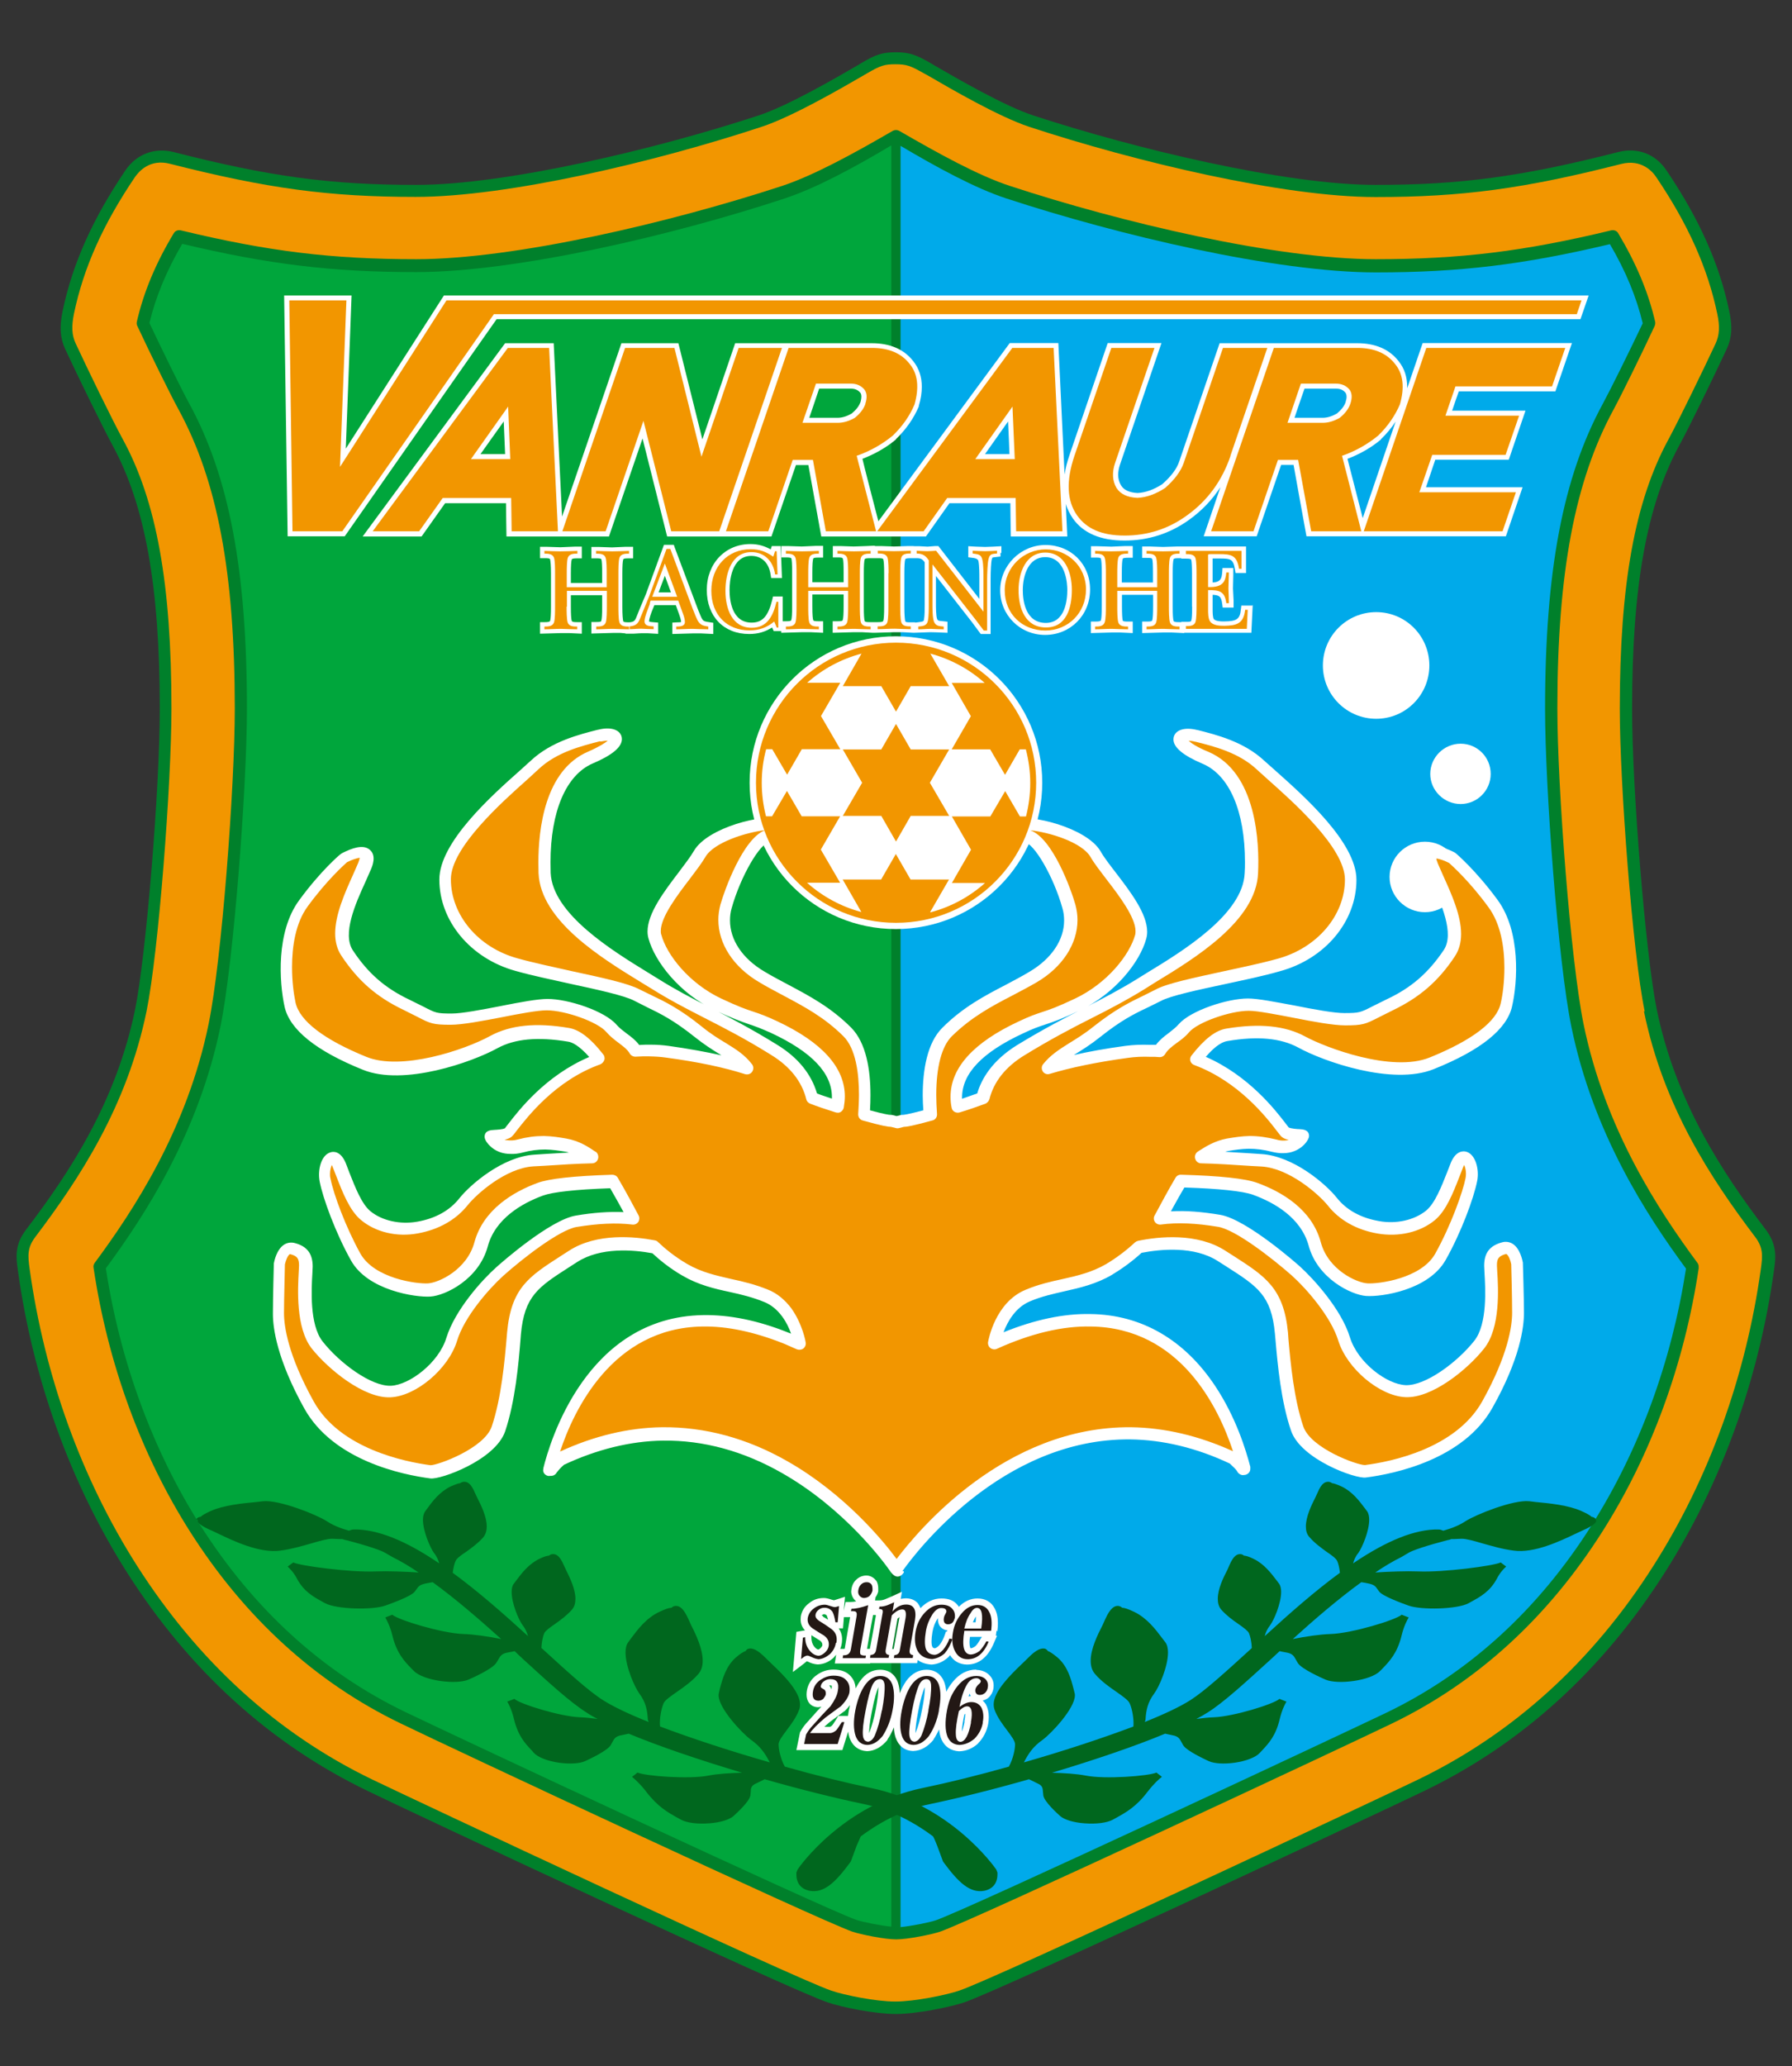 <?xml version="1.0" encoding="UTF-8"?>
<svg id="_レイヤー_1" xmlns="http://www.w3.org/2000/svg" version="1.1" viewBox="0 0 118 136">
  <rect x="0" y="0" width="118" height="136" fill="#333333" stroke="none"/>
  <!-- Generator: Adobe Illustrator 29.7.1, SVG Export Plug-In . SVG Version: 2.1.1 Build 8)  -->
  <defs>
    <style>
      .st0 {
        fill: #00a63c;
      }

      .st1 {
        fill: #231815;
      }

      .st2 {
        fill: #00802b;
      }

      .st3 {
        fill: #fff;
      }

      .st4 {
        fill: #00aaea;
      }

      .st5 {
        fill: #f29600;
      }

      .st6 {
        fill: #00671e;
      }
    </style>
  </defs>
  <g>
    <path class="st2" d="M116.27,80.93c-2.85-3.75-5.93-8.4-7.18-14.51-.72-3.56-1.62-14.45-1.62-19.76,0-8.05.96-13.39,3.1-17.33.68-1.25,2.27-4.51,3.14-6.38.33-.71.38-1.45.16-2.46-.65-3.12-1.97-6.07-4.14-9.28-.72-1.08-1.92-1.53-3.18-1.2-6.32,1.61-10.35,2.16-15.97,2.16-5.93,0-15.83-2.37-22.54-4.57-1.92-.63-5.03-2.44-6.52-3.3l-.25-.15c-.94-.54-1.38-.71-2.28-.71s-1.35.16-2.27.71l-.25.15c-1.5.87-4.6,2.67-6.52,3.3-6.7,2.2-16.61,4.57-22.54,4.57-5.62,0-9.65-.54-15.97-2.16-1.26-.32-2.45.13-3.18,1.2-2.17,3.21-3.49,6.16-4.14,9.28-.21,1.02-.16,1.75.16,2.46.87,1.87,2.46,5.12,3.14,6.38,2.14,3.94,3.1,9.28,3.1,17.33,0,5.3-.9,16.2-1.62,19.76-1.25,6.11-4.33,10.77-7.18,14.51-.78,1.02-.66,1.85-.54,2.71.99,7.16,3.48,14.02,7.17,19.84,4.11,6.47,9.45,11.31,15.86,14.4,2.63,1.28,27.78,13.08,30.3,13.92.94.32,3.1.76,4.48.76s3.54-.45,4.49-.76c2.52-.86,27.67-12.65,30.3-13.92,6.42-3.09,11.75-7.94,15.86-14.4,3.69-5.81,6.17-12.67,7.17-19.84.12-.87.23-1.68-.54-2.71h.02Z"/>
    <path class="st5" d="M108.3,66.57c-.8-3.87-1.64-15-1.64-19.92,0-8.19.99-13.65,3.2-17.72.67-1.24,2.25-4.48,3.11-6.32.25-.55.29-1.11.11-1.95-.63-3.01-1.91-5.88-4.02-9-.25-.38-.98-1.2-2.3-.87-6.4,1.63-10.48,2.18-16.18,2.18-6.05,0-15.81-2.32-22.8-4.62-2-.66-5.15-2.49-6.68-3.38l-.26-.14c-.89-.51-1.16-.6-1.88-.6s-.98.08-1.87.6l-.24.14c-1.52.88-4.68,2.71-6.68,3.37-6.99,2.31-16.74,4.62-22.8,4.62-5.7,0-9.77-.55-16.18-2.18-1.32-.34-2.04.5-2.3.87-2.11,3.12-3.39,5.98-4.02,9-.17.84-.14,1.41.11,1.95.86,1.85,2.44,5.09,3.11,6.32,2.22,4.07,3.2,9.53,3.2,17.72,0,4.92-.85,16.05-1.64,19.92-1.29,6.27-4.43,11.03-7.32,14.85-.54.71-.5,1.23-.38,2.1.98,7.05,3.42,13.8,7.05,19.51,4.03,6.33,9.24,11.08,15.52,14.11,2.63,1.27,27.72,13.04,30.21,13.89.87.3,2.94.72,4.22.72s3.36-.43,4.22-.72c2.49-.85,27.58-12.62,30.21-13.89,6.27-3.03,11.5-7.77,15.52-14.11,3.63-5.71,6.07-12.45,7.05-19.51.12-.86.16-1.39-.38-2.1-2.9-3.83-6.04-8.58-7.32-14.85h0Z"/>
    <path class="st2" d="M111.86,83.45c-.94,6.31-3.14,12.32-6.36,17.38-3.61,5.68-8.27,9.92-13.84,12.61-3.48,1.68-27.39,12.86-29.75,13.7-.56.19-2.16.51-2.9.51s-2.33-.32-2.89-.51c-2.38-.85-26.29-12.03-29.75-13.71-5.58-2.69-10.24-6.94-13.85-12.61-3.22-5.06-5.42-11.07-6.36-17.38-.02-.11,0-.21.07-.31,2.54-3.43,6.09-8.79,7.51-15.75.86-4.18,1.72-15.6,1.72-20.75,0-8.91-1.14-14.98-3.71-19.69-.56-1.03-1.86-3.67-2.71-5.49-.04-.08-.05-.17-.03-.27.44-1.92,1.23-3.84,2.44-5.84.09-.15.28-.22.45-.18,5.76,1.39,9.97,1.9,15.51,1.9,6.51,0,16.78-2.43,24.08-4.82,2.09-.69,4.75-2.15,7.3-3.63.13-.07.29-.07.42,0,2.56,1.48,5.21,2.95,7.3,3.63,7.3,2.4,17.57,4.82,24.08,4.82,5.55,0,9.75-.51,15.51-1.9.17-.04.36.03.45.18,1.2,2.01,2,3.92,2.44,5.84.02.09,0,.18-.03.27-.85,1.82-2.14,4.45-2.7,5.49-2.56,4.7-3.71,10.77-3.71,19.69,0,5.15.87,16.56,1.72,20.75,1.42,6.96,4.97,12.32,7.51,15.75.06.08.09.19.07.31h.02Z"/>
    <g>
      <path class="st0" d="M51.74,13.04c-7.36,2.43-17.74,4.87-24.34,4.87-5.52,0-9.73-.51-15.4-1.86-1.05,1.8-1.75,3.5-2.16,5.21.85,1.8,2.08,4.31,2.62,5.3,2.63,4.82,3.8,11.02,3.8,20.08,0,5.18-.88,16.7-1.74,20.91-1.44,7.02-4.97,12.43-7.55,15.93.94,6.14,3.09,11.97,6.21,16.9,3.53,5.55,8.07,9.69,13.52,12.31,3.47,1.67,27.33,12.83,29.67,13.67.44.15,1.7.4,2.32.45V9.57c-2.38,1.42-4.91,2.79-6.96,3.47h.01Z"/>
      <path class="st4" d="M104.8,100.4c3.13-4.93,5.27-10.76,6.22-16.9-2.58-3.5-6.11-8.9-7.55-15.93-.87-4.21-1.73-15.72-1.73-20.91,0-9.06,1.17-15.25,3.8-20.08.54-1,1.78-3.51,2.63-5.3-.41-1.71-1.11-3.42-2.16-5.21-5.68,1.35-9.88,1.86-15.41,1.86-6.59,0-16.97-2.45-24.34-4.87-2.05-.67-4.58-2.05-6.96-3.46v117.24c.61-.05,1.89-.3,2.33-.45,2.35-.84,26.19-12,29.66-13.66,5.44-2.62,9.99-6.77,13.5-12.31h0Z"/>
    </g>
  </g>
  <g>
    <path class="st3" d="M81.52,96.76s0,.01.01.02h0v-.02h-.01Z"/>
    <g>
      <path class="st6" d="M105.07,99.98c-.03-.07-.13-.12-.28-.15-.08-.09-.27-.2-.67-.38-.86-.38-2.05-.5-3.01-.59l-.41-.05c-1.06-.11-3.52.88-4.19,1.31-.41.27-.87.46-1.47.63-.1-.03-.18-.08-.31-.08-1.53-.03-3.4.72-5.63,2.23.06-.22.15-.45.34-.68.26-.36.72-1.45.72-2.19,0-.22-.04-.42-.14-.56l-.15-.2c-.37-.49-.82-1.09-1.53-1.43-.31-.14-.49-.2-.63-.22-.07-.06-.17-.09-.25-.09-.19,0-.44.08-.7.72l-.15.32c-.26.51-.62,1.26-.62,1.9,0,.28.06.53.26.73.33.38.75.68,1.12.95.33.22.61.43.68.59.07.14.15.45.18.78-1.65,1.21-3.29,2.65-4.95,4.17.06-.23.16-.47.35-.71.27-.36.73-1.45.73-2.2,0-.22-.04-.42-.14-.55l-.15-.2c-.37-.48-.82-1.09-1.53-1.43-.31-.15-.49-.2-.63-.21-.07-.07-.17-.1-.25-.1-.19,0-.43.09-.7.72l-.14.32c-.27.51-.63,1.26-.63,1.9,0,.28.06.53.24.73.34.38.75.68,1.13.94.33.23.61.44.68.59.09.2.18.62.19.98l-.05.05c-1.63,1.49-3.05,2.78-3.99,3.38-.66.42-1.68.91-3.01,1.44.01-.04.05-.1.05-.15.04-.66.15-1.15.57-1.72.33-.44.91-1.78.91-2.7,0-.27-.05-.51-.17-.67l-.2-.26c-.45-.6-1.01-1.34-1.86-1.75-.4-.19-.62-.26-.79-.27-.08-.08-.19-.12-.29-.12-.2,0-.48.11-.82.87l-.18.4c-.32.62-.78,1.55-.78,2.34,0,.34.08.64.3.89.41.47.93.84,1.4,1.16.41.29.77.54.86.74.13.27.26.82.26,1.31,0,.08,0,.16-.01.23-1.99.75-4.52,1.59-7.21,2.36.31-.59.6-1.04,1.23-1.48.6-.44,2.13-2.08,2.13-2.93,0-.06,0-.11-.02-.16l-.07-.28c-.17-.66-.4-1.49-1.05-2.05-.31-.26-.5-.38-.64-.43-.05-.08-.13-.14-.21-.16-.19-.03-.51,0-1.14.66l-.35.34c-.71.68-1.87,1.8-1.87,2.68,0,.11.02.21.05.32.19.53.54.99.85,1.4.27.36.5.67.51.89v.02c0,.32-.13.96-.41,1.46-2.09.59-4.1,1.08-5.65,1.4-5.24,1.07-8.15,5.19-8.26,5.37l-.08.2v.12c0,.59.31.97.87,1.08.95.17,1.69-.54,2.66-1.85l.06-.09.38-1.03s.23-.53.27-.61c1.45-1.08,2.99-1.81,4.58-2.13,1.82-.38,4.12-.95,6.5-1.63.02.02.06.03.06.03l.49.24c.35.15.35.32.37.59l.02.2c.05.41.94,1.21,1.12,1.37.27.23.87.42,1.59.47.78.06,1.48-.03,1.87-.24l.2-.11c.65-.36,1.33-.73,2.08-1.72.42-.54.76-.85.95-.99l-.36-.28c-.5.23-3.39.45-4.65.2-.61-.12-1.47-.17-2.23-.19,2.9-.87,5.51-1.76,7.45-2.57.13.03.47.1.47.1.4.07.48.22.62.48l.1.18c.23.38,1.46.94,1.69,1.05.36.16,1,.2,1.71.1.76-.11,1.39-.36,1.65-.65l.13-.14c.45-.48.92-.98,1.18-2.09.14-.59.34-.97.44-1.14l-.46-.18c-.37.34-3.01,1.16-4.32,1.21-.32.01-.7.05-1.15.11.27-.14.53-.29.75-.43,1.05-.66,2.5-1.99,4.18-3.52,0,0,.41-.38.55-.51.18.04.41.08.41.08.44.07.53.23.68.51l.11.19c.24.39,1.56.98,1.82,1.09.8.35,2.98.08,3.6-.57l.14-.14c.48-.5.99-1.03,1.27-2.18.15-.62.36-1.02.47-1.2l-.46-.18c-.4.35-3.26,1.22-4.67,1.27-.7.02-1.65.16-2.5.33,1.4-1.27,2.98-2.63,4.51-3.74.16.02.35.06.35.06.5.09.58.2.72.41l.11.15c.24.31,1.54.78,1.93.92.84.3,3.21.25,3.96-.16l.18-.1c.6-.33,1.22-.67,1.67-1.5.22-.43.48-.69.62-.81l-.36-.27c-.49.23-3.8.66-5.42.59-.81-.03-1.88.01-2.84.07.59-.4,1.16-.74,1.69-1,.02-.01.07-.04.07-.04l.39-.23c.24-.17,1.26-.51,2.65-.87h.03l.1-.03.08-.03h.2l.48-.02c.32,0,.8.14,1.35.3.61.17,1.3.38,2.07.48,1.36.19,3.07-.63,4.1-1.12l.45-.21c.73-.32.89-.52.89-.64v-.07l-.05.04Z"/>
      <path class="st6" d="M12.94,99.98c.03-.07.12-.12.28-.15.09-.09.27-.2.66-.38.87-.38,2.06-.5,3.02-.59l.41-.05c1.06-.11,3.53.88,4.2,1.31.41.27.87.46,1.47.63.1-.03.18-.08.3-.08,1.55-.03,3.42.72,5.64,2.23-.06-.22-.15-.45-.34-.68-.26-.36-.73-1.45-.73-2.19,0-.22.05-.42.15-.56l.15-.2c.35-.49.82-1.09,1.52-1.43.32-.14.49-.2.63-.22.08-.06.18-.09.27-.09.19,0,.43.08.7.72l.15.32c.26.51.63,1.26.63,1.9,0,.28-.07.53-.24.73-.34.38-.75.68-1.13.95-.34.22-.61.43-.68.59-.07.14-.15.45-.19.78,1.65,1.21,3.3,2.65,4.96,4.17-.07-.23-.16-.47-.35-.71-.27-.36-.73-1.45-.73-2.2,0-.22.04-.42.15-.55l.15-.2c.36-.48.82-1.09,1.53-1.43.31-.15.5-.2.63-.21.08-.07.17-.1.27-.1.19,0,.43.09.7.72l.15.32c.25.51.62,1.26.62,1.9,0,.28-.06.53-.24.73-.34.38-.75.68-1.12.94-.33.23-.62.44-.69.59-.09.2-.18.62-.19.98l.06.05c1.63,1.49,3.04,2.78,3.99,3.38.66.42,1.68.91,3.01,1.44,0-.04-.05-.1-.05-.15-.04-.66-.14-1.15-.56-1.72-.32-.44-.91-1.78-.91-2.7,0-.27.05-.51.17-.67l.19-.26c.45-.6,1-1.34,1.87-1.75.4-.19.62-.26.8-.27.07-.08.19-.12.29-.12.21,0,.48.11.82.87l.18.4c.32.62.76,1.55.76,2.34,0,.34-.08.64-.3.89-.41.47-.94.84-1.4,1.16-.41.29-.78.54-.87.74-.12.27-.25.82-.25,1.31,0,.08,0,.16.02.23,1.99.75,4.53,1.59,7.22,2.36-.31-.59-.61-1.04-1.23-1.48-.6-.44-2.14-2.08-2.14-2.93,0-.06,0-.11.02-.16l.06-.28c.18-.66.41-1.49,1.05-2.05.3-.26.5-.38.65-.43.04-.08.12-.14.21-.16.2-.03.51,0,1.15.66l.35.34c.72.68,1.87,1.8,1.87,2.68,0,.11-.01.21-.05.32-.19.53-.54.99-.85,1.4-.27.36-.5.67-.51.89v.02c0,.32.13.96.41,1.46,2.09.59,4.1,1.08,5.65,1.4,5.24,1.07,8.15,5.19,8.27,5.37l.08.2v.12c0,.59-.32.97-.87,1.08-.94.17-1.69-.54-2.66-1.85l-.06-.09-.38-1.03s-.21-.53-.27-.61c-1.45-1.08-2.99-1.81-4.58-2.13-1.82-.38-4.12-.95-6.51-1.63-.03.02-.06.03-.06.03l-.49.24c-.35.15-.36.32-.37.59l-.02.2c-.05.41-.95,1.21-1.12,1.37-.27.23-.86.42-1.59.47-.78.06-1.47-.03-1.86-.24l-.2-.11c-.65-.36-1.32-.73-2.08-1.72-.41-.54-.78-.85-.94-.99l.36-.28c.5.23,3.4.45,4.66.2.61-.12,1.46-.17,2.22-.19-2.9-.87-5.52-1.76-7.46-2.57-.13.03-.47.1-.47.1-.4.07-.48.22-.62.48l-.1.18c-.23.38-1.45.94-1.69,1.05-.36.16-1.01.2-1.72.1-.76-.11-1.39-.36-1.65-.65l-.12-.14c-.46-.48-.92-.98-1.19-2.09-.14-.59-.33-.97-.44-1.14l.47-.18c.37.34,3.01,1.16,4.32,1.21.32.01.71.05,1.16.11-.28-.14-.54-.29-.74-.43-1.05-.66-2.51-1.99-4.18-3.52,0,0-.41-.38-.54-.51-.18.04-.42.08-.42.08-.43.07-.53.23-.68.51l-.12.19c-.25.39-1.56.98-1.82,1.09-.8.35-2.97.08-3.6-.57l-.14-.14c-.49-.5-.99-1.03-1.27-2.18-.15-.62-.37-1.02-.47-1.2l.46-.18c.4.35,3.26,1.22,4.67,1.27.7.02,1.65.16,2.5.33-1.41-1.27-2.98-2.63-4.51-3.74-.14.02-.34.06-.34.06-.5.09-.59.2-.73.41l-.11.15c-.24.31-1.54.78-1.94.92-.83.3-3.21.25-3.97-.16l-.18-.1c-.6-.33-1.21-.67-1.66-1.5-.22-.43-.49-.69-.62-.81l.37-.27c.47.23,3.79.66,5.41.59.81-.03,1.88.01,2.84.07-.59-.4-1.16-.74-1.69-1-.02-.01-.07-.04-.07-.04l-.4-.23c-.24-.17-1.25-.51-2.65-.87h-.03l-.09-.03-.09-.03h-.19l-.48-.02c-.32,0-.8.14-1.35.3-.6.17-1.3.38-2.06.48-1.36.19-3.08-.63-4.1-1.12l-.45-.21c-.74-.32-.9-.52-.9-.64,0-.03,0-.05.02-.07l-.05.04Z"/>
    </g>
    <g>
      <path class="st3" d="M65.67,107.39c.03-.2.04-.39.04-.56,0-.39-.07-.7-.21-.96-.22-.43-.62-.66-1.13-.66-.46,0-.88.19-1.23.55-.02-.03-.05-.08-.08-.11-.23-.3-.59-.44-1.06-.44-.53,0-.99.22-1.39.64-.04-.12-.1-.22-.17-.32-.12-.14-.37-.33-.79-.33-.11,0-.22.02-.34.04.04-.22.08-.47.08-.47l-.7.32s-.38.16-.4.17c-.14.06-.27.08-.41.08h-.26c.02-.1.03-.17.03-.2.08-.12.14-.24.18-.39v-.2c0-.16-.03-.33-.1-.46v-.02l-.03-.02c-.15-.21-.39-.35-.65-.35-.24,0-.47.09-.64.25-.18.15-.3.37-.34.63,0,.06-.02.11-.02.16,0,.22.09.39.17.5.04.06.1.11.16.16-.14.03-.26.04-.37.04h-.33l-.12.58.08-.92-.59.19s-.09.03-.14.04c-.04-.01-.15-.04-.15-.04-.2-.07-.37-.11-.5-.11-.37,0-.69.1-.97.33-.31.22-.5.53-.56.89,0,.06-.01.13-.01.19,0,.28.1.53.29.72-.04,0-.57.1-.57.1l-.23,2.64s.88-.66.92-.71c.05.03.1.04.1.04.18.1.38.15.58.17h.08c.36-.02.68-.16.98-.42l.02-.02h0c.06-.07.12-.14.17-.2l-.09.58h2.33v-.02h3.09l.04-.21c.2.15.49.27.88.3h.06c.39-.03.75-.19,1.07-.48l.02-.02.02-.02s.05-.07.08-.1c.24.4.63.61,1.11.62.78,0,1.37-.47,1.77-1.4l.21-.49s-.05,0-.07-.01c0-.05.04-.33.04-.33l.04.03ZM54.15,108.29c0,.05-.05.11-.11.18-.08.07-.12.09-.14.1-.05,0-.15-.02-.3-.21-.11-.15-.17-.35-.17-.57v-.16c.17.11.52.32.56.35.13.1.16.19.16.27v.05ZM54.2,106.39s-.07-.05-.09-.07c0-.01.01-.02.03-.02h0s.06-.05.12-.05c.08,0,.13.03.18.08.02.05.05.13.09.28-.1-.06-.21-.13-.35-.21h.01ZM55.63,108.48s-.01.04-.02.05h-.28c.05-.12.08-.24.1-.37.01-.09.02-.17.02-.27,0-.27-.08-.51-.22-.71h.28l.06-.74h.41c-.07.42-.35,2.03-.35,2.03h0ZM57.28,108.53h-.19c.05-.27.23-1.36.4-2.23.05,0,.12,0,.19.01-.09.55-.37,2.08-.4,2.21h0ZM58.85,108.53s-.05,0-.1.01h0c.07-.41.28-1.6.35-2,.04-.04.09-.07.13-.1-.02.09-.35,1.94-.38,2.09ZM62.36,107.35v.04h-.07l-.11.31c-.09.23-.2.44-.34.6-.12.13-.22.17-.28.19-.13-.01-.15-.07-.17-.11-.03-.05-.05-.16-.05-.36,0-.15.02-.35.06-.6.06-.35.18-.65.36-.92v.08c0,.17.04.32.12.44.13.17.3.27.5.29,0,.02,0,.04-.01.05h-.01ZM64.26,106.41h0v.08c0,.08,0,.17-.02.29h-.18c.06-.13.12-.27.19-.37h.01ZM64.59,107.83c-.12.22-.23.39-.36.52-.11.08-.21.13-.32.14h0s-.07-.08-.07-.4c0-.09.01-.2.03-.35h.78l-.04.08h-.02ZM64.29,109.89c-.6,0-1.13.28-1.57.83h0c-.16.21-.31.42-.41.63-.02-.22-.06-.42-.12-.6-.2-.55-.62-.85-1.18-.85-.51,0-.96.24-1.33.73h0c-.16.23-.31.51-.43.81-.01-.26-.06-.49-.12-.69-.19-.55-.61-.85-1.17-.85-.52,0-.97.24-1.32.74-.11.14-.2.32-.3.49-.02-.38-.17-.63-.31-.79-.26-.3-.64-.45-1.15-.45-.39,0-.74.11-1.07.34-.36.24-.59.59-.67,1-.02.11-.03.21-.03.31,0,.22.06.41.17.55.09.12.28.27.58.28.08,0,.16-.02.23-.04h0c-.17.17-.36.37-.56.61l-.03.03-.43.48c-.15.17-.27.35-.36.52l-.03.05-.24,1.17h3.03l.38-1.22c.02.14.05.29.09.41.19.54.6.85,1.14.88h.04c.49-.02.94-.28,1.32-.74h0v-.03c.16-.24.31-.51.42-.8.01.26.05.49.12.69.19.54.59.85,1.13.87h.04c.5-.02.94-.28,1.32-.74h0v-.02c.14-.2.25-.43.37-.66.02.24.07.46.15.65.22.49.61.75,1.15.79h.04c.46-.02.87-.19,1.22-.51h.01v-.02c.35-.36.56-.78.66-1.27.03-.16.04-.32.04-.46,0-.31-.06-.58-.19-.82v-.02l-.02-.02c-.06-.08-.12-.16-.19-.22.13-.04.27-.09.38-.19.17-.15.28-.36.32-.57.01-.08.02-.16.02-.23,0-.35-.16-.57-.31-.71-.22-.21-.52-.32-.87-.32h.03ZM54.67,110.94c.07,0,.09,0,.1.01v.07s0,.1-.02.18h0c-.03-.1-.08-.18-.12-.23h0s-.01-.02-.02-.03c.02,0,.03-.02.06-.02v.02ZM55.91,112.5c-.03.15-.05.3-.07.44h-.64l-.12.2c-.15.24-.24.38-.3.44-.05.04-.09.07-.13.08h-.37c.09-.09.2-.18.34-.3-.01,0,.98-.73.98-.73h.02l.03-.04c.12-.11.22-.23.32-.36-.02.08-.03.16-.05.26h0ZM57.67,112.5c-.12.62-.27,1.14-.43,1.55,0,0,0,.01-.01.02v-.03c0-.22.03-.64.18-1.39.18-.93.33-1.37.42-1.58,0-.01,0-.02.01-.02,0,.38-.06.86-.17,1.45ZM60.72,112.5c-.11.6-.25,1.13-.43,1.55,0,0,0,.01-.01.02v-.03c0-.21.03-.63.18-1.39.14-.78.3-1.31.43-1.58h.01c0,.36-.06.83-.18,1.43ZM63.52,113.3c-.06.32-.12.53-.18.67,0-.27.06-.63.16-1.12.02-.02.05-.04.06-.05v.04c0,.09-.01.24-.06.47h.02ZM63.78,111.66c.02-.07.04-.13.07-.19.01.06.04.12.08.17-.05,0-.1,0-.15.02Z"/>
      <g>
        <path class="st3" d="M46.95,40.99l-.25-.04c-.24-.03-.36-.06-.44-.17-.08-.1-.19-.41-.27-.59l-.08-.21-1.48-3.94-.06-.18h-.65l-1.19,3.25-.36.85-.25.62c-.11.29-.18.35-.47.38h-.05c-.21,0-.34-.01-.36-.07-.03-.11-.06-.42-.06-.94v-2.19c0-.51.02-.83.06-.94.02-.06.14-.07.36-.07h.29v-.76h-.48s-.9.04-.91.04l-.89-.03h-.47v.75h.29c.22,0,.34,0,.37.07.03.1.05.42.05.93v.62h-2.06v-.62c0-.51.02-.83.06-.93.03-.06.15-.07.37-.07h.29v-.77h-.48l-.93.04-.94-.03h-.4v.75h.29c.21,0,.34,0,.37.07.03.11.06.42.06.93v2.19c0,.52-.02.84-.06.94-.03.06-.14.08-.37.08h-.29v.76l1.4-.04h.52l.83.04v-.76h-.29c-.22,0-.34-.01-.37-.08-.04-.1-.06-.42-.06-.94v-.75h2.06v.75c0,.52-.02.84-.06.94-.02.06-.1.07-.36.07h-.29v.76l1.4-.04h.53l.32.03v.02h.51c.27-.02.55-.03.55-.03h.39l.7.04v-.74l-.36-.03c-.06,0-.19-.02-.24-.04h0c0-.19.15-.61.26-.86l.09-.22h1.41c.08.22.22.61.22.61.05.13.12.35.13.5-.06.02-.17.02-.23.02l-.35.02v.75l1.37-.04h.51l.82.04v-.74ZM43.37,38.99c.12-.32.22-.61.41-1.09.18.48.29.78.4,1.09h-.81ZM65.94,36.43v-.48l-.54.03s-.51.02-.53.02-.6-.02-.6-.02l-.51-.03v.73l.38.05c.17.03.27.1.29.21.06.3.06.83.06,1.14v1.34c-.71-.92-2.7-3.48-2.7-3.48h-.21s-.48.04-.5.04-.56-.03-.56-.03h-.29s-.13-.01-.13-.01h-.29s-.92.03-.94.03c-.01,0-.86-.03-.86-.03h-.4v-.02h-.11l-.43.02s-.85.03-.86.03-.89-.03-.89-.03h-.48v.75h.29c.22,0,.34,0,.37.08.04.1.05.42.05.93v.62h-2.06v-.62c0-.51.02-.83.06-.93.02-.06.14-.07.36-.07h.29v-.77h-.51l-.9.04-.92-.03h-.42v.75h.29c.17,0,.34,0,.37.07.03.1.05.42.05.93v2.19c0,.52-.02.84-.06.94-.02.06-.14.07-.36.07h-.2v-1.63h-.64l-.05.22c-.27,1.08-.64,1.5-1.36,1.5-1.31,0-1.45-1.5-1.45-2.14,0-.53.1-2.25,1.43-2.25.69,0,1.16.46,1.27,1.22l.04.24h.71l-.08-2.11h-.59s-.07.21-.07.22c-.39-.21-.79-.35-1.34-.35-1.65,0-2.87,1.27-2.87,3.02s1.12,2.9,2.79,2.9c.58,0,1.06-.14,1.51-.43.01.02.11.24.11.24h.49v.11l1.4-.04h.53l.83.04v-.76h-.29c-.21,0-.34-.01-.36-.07-.03-.08-.06-.3-.06-.94v-.75h2.06v.75c0,.52-.02.84-.06.94-.02.06-.13.07-.37.07h-.29v.76l1.4-.04h.52l.72.04h.11c.33-.01,1.31-.04,1.31-.04h.53l.74.04h0l1.1-.04s.41.01.41.01l.72.03v-.73l-.37-.04c-.23-.02-.27-.04-.31-.13-.08-.2-.08-.81-.08-1.03v-1.81c.68.88,2.38,3.05,2.38,3.05l.22.3.35.47h.65v-3.64c0-.5.03-1.11.08-1.29.03-.08.04-.1.04-.1.02-.01.11-.02.18-.03l.35-.04v-.26l.03.02ZM58.22,39.93c0,.52-.02.84-.06.94-.03.06-.14.08-.38.08h-.47c-.22,0-.35-.01-.37-.07-.04-.11-.06-.42-.06-.94v-2.19c0-.51.02-.83.06-.94.02-.06.15-.07.37-.07h.47c.22,0,.35,0,.38.07.04.11.06.42.06.93,0,0,0,2.19,0,2.19ZM60.89,39.78c0,.29,0,.76-.05,1.02-.02.09-.04.11-.34.15l-.24.03v-.02h-.29c-.21,0-.34,0-.36-.07-.03-.11-.06-.43-.06-.95v-2.19c0-.51.02-.84.06-.94.02-.06.18-.07.36-.07h.4c.26,0,.37.06.52.27v2.78h0ZM68.85,35.87c-1.64,0-2.99,1.35-2.99,2.98s1.3,2.94,2.96,2.94,2.96-1.29,2.96-2.99-1.29-2.93-2.94-2.93h.01ZM68.87,41c-1.37,0-1.52-1.51-1.52-2.15,0-1.01.39-2.18,1.47-2.18,1.39,0,1.46,1.81,1.46,2.16,0,.65-.13,2.17-1.42,2.17h.01ZM82.47,39.86h-.73l-.03.25c-.06.66-.3.78-1.08.79-.48.01-.64-.08-.7-.15-.08-.11-.08-.48-.08-.62v-.98c.46.02.57.13.63.6l.03.24h.72v-.47s-.04-.77-.04-.79.02-.87.02-.87v-.47h-.71l-.02.27c-.03.4-.09.65-.63.68v-1.58h.44c.73,0,.92.02,1.03.72l.04.24h.69v-1.75h-4.55l-.92.03s-.87-.03-.87-.03h-.5v.75h.29c.22,0,.35,0,.37.07.04.1.05.42.05.93v.62h-2.05v-.62c0-.51.02-.84.06-.94.02-.06.19-.07.37-.07h.29v-.77h-.5l-.91.04-.98-.03h-.36v.75h.29c.21,0,.34,0,.36.07.04.11.06.42.06.93v2.19c0,.64-.03.87-.06.94-.02.06-.14.08-.37.08h-.29v.76l1.4-.04h.52l.84.04v-.76h-.29c-.18,0-.35,0-.37-.07-.03-.1-.05-.42-.05-.94v-.75h2.05v.75c0,.52-.02.84-.06.94-.02.06-.14.07-.37.07h-.29v.76s1.39-.04,1.4-.04h.53l.84.04v-.02h4.42l.09-1.83h-.01ZM78.5,39.92c0,.52-.02.84-.06.94-.02.07-.18.07-.36.07h-.29v.02h-.14c-.21,0-.34-.01-.37-.08-.04-.1-.06-.42-.06-.94v-2.19c0-.51.02-.83.06-.93.02-.06.14-.07.36-.07h.14v.03h.29c.17,0,.34,0,.37.07.03.11.05.43.05.94v2.15h.01Z"/>
        <g>
          <g>
            <path class="st3" d="M94.12,43.8c0,1.94-1.56,3.51-3.5,3.51s-3.51-1.57-3.51-3.51,1.57-3.51,3.51-3.51,3.5,1.57,3.5,3.51Z"/>
            <path class="st3" d="M98.16,50.94c0,1.09-.89,1.98-1.98,1.98s-2-.89-2-1.98.9-1.99,2-1.99,1.98.89,1.98,1.99Z"/>
            <path class="st3" d="M96.15,57.72c0,1.27-1.04,2.32-2.32,2.32s-2.33-1.04-2.33-2.32,1.04-2.32,2.33-2.32,2.32,1.04,2.32,2.32Z"/>
          </g>
          <g>
            <path class="st3" d="M59.43,103.4c.82-1.15,6.51-8.74,15-8.66,2.16.03,4.37.56,6.55,1.59.21.19.43.41.47.49l-.02-.05c.07.21.3.37.51.31h0s.06,0,.08-.01c.18-.05.31-.2.31-.38v-.15c-.29-1.1-.94-3.25-2.31-5.31-2.03-3.06-4.87-4.7-8.21-4.74-1.76-.04-3.68.37-5.73,1.2.26-.69.78-1.64,1.75-2.04.75-.32,1.53-.49,2.27-.66,1.02-.23,2.07-.47,3.1-1.07.68-.41,1.36-.9,1.97-1.46,1.25-.24,3.47-.47,5.05.56l.55.35c2.03,1.3,2.95,1.89,3.18,4.4l.04.44c.14,1.6.36,4.03,1.02,5.95.64,1.89,4.24,3.19,4.93,3.09,1.88-.24,6.43-1.18,8.34-4.6,1.81-3.22,2.07-5.28,2.07-6.23,0-1.02-.07-3.24-.07-3.26v-.05c-.03-.15-.18-.93-.67-1.24-.21-.13-.46-.17-.7-.1-.82.22-1.18.7-1.18,1.54l.02.45c.06,1.01.21,3.38-.67,4.49-1.15,1.45-3.24,2.97-4.52,2.92-1.23-.05-3.15-1.47-3.67-3.15-.57-1.86-2.41-3.86-3.28-4.65-.14-.13-3.52-3.12-5.26-3.41-1.19-.2-2.26-.29-3.25-.23.29-.52.59-1.07.89-1.57,2.25.07,3.86.24,4.52.48,1.4.51,3.15,1.5,3.66,3.34.58,2.17,2.81,3.25,3.79,3.32,1.01.07,4.12-.38,5.24-2.38,1-1.77,1.84-4.03,2.07-5.19.15-.75-.1-1.73-.7-1.92-.19-.06-.69-.1-1.03.71l-.25.64c-.38.96-.8,2.04-1.38,2.52-.78.63-1.97.9-3.11.69-1.2-.21-2.14-.73-2.78-1.54-.7-.88-2.84-2.74-4.96-2.87l-.74-.05c-.53-.03-1.09-.07-1.64-.1.06-.02.12-.04.18-.05.47-.08.9-.14,1.36-.15.5,0,.99.06,1.53.2.29.07.53.1.78.09,1.09-.01,1.67-.85,1.67-1.13,0-.41-.41-.44-.63-.45-.16,0-.57-.04-.71-.11-.02-.03-.2-.26-.2-.26-.68-.89-2.44-3.16-5.26-4.39.67-.78,1.14-1,1.43-1.04,1.99-.34,3.51-.19,4.66.43,1.65.91,6.2,2.52,8.92,1.42,3.1-1.24,4.83-2.64,5.16-4.14.37-1.61.57-4.91-.95-6.99-1.43-1.95-2.71-3.04-2.76-3.08-.02-.02-.04-.03-.07-.05-.39-.2-1.36-.65-1.85-.2-.43.39-.15,1.05-.06,1.27l.37.84c.65,1.45,1.54,3.43.82,4.51-1.01,1.5-2.13,2.48-3.75,3.24l-.97.48c-.76.39-.85.43-1.83.43-.68,0-1.99-.24-3.24-.49-1.25-.23-2.44-.47-3.1-.47-1.37,0-3.79.8-4.56,1.69-.18.21-.43.4-.67.59-.3.22-.59.45-.83.77h-.27.04-.2c-.53-.02-1.06,0-1.59.07-1.26.17-2.38.37-3.38.6.02-.01.03-.02.04-.03.49-.3,1.04-.64,1.68-1.15,1.39-1.11,2.27-1.54,3.14-1.95l.85-.42c.63-.35,2.48-.74,4.25-1.12,1.25-.27,2.56-.54,3.62-.85,2.96-.81,5.02-3.27,5.02-6.01,0-2.47-3.49-5.54-5.35-7.2l-.71-.63c-1.35-1.27-3.18-1.72-4.4-2.03h-.02c-.79-.2-1.39-.03-1.54.42-.02.06-.03.13-.03.2,0,.52.64,1.06,1.92,1.6h0c1.77.75,2.79,3.14,2.79,6.47,0,.23,0,.48-.02.73-.11,2.7-4.06,5.12-6.43,6.56l-.66.41c-1.13.7-2.23,1.27-3.4,1.87-1.3.66-2.76,1.42-4.5,2.48-1.66,1.03-2.35,2.25-2.62,3.18-.31.11-.65.23-1,.35v-.08c0-1.58,1.32-2.97,4.01-4.22.69-.33,1.06-.45,1.48-.59.49-.16,1.05-.35,2.23-.91,2.35-1.1,4-3.21,4.41-4.74.04-.14.06-.3.06-.45,0-1.19-1.09-2.62-2.08-3.91-.4-.52-.78-1.01-.99-1.39-.92-1.56-4.64-2.47-5.74-2.11-.53.17-.8.41-.8.72v.07c.05.43.56.66,1.5.71.65.04,1.95,2.28,2.53,4.36.08.27.11.54.11.81,0,1.27-.82,2.51-2.28,3.37-.53.32-1.06.59-1.58.87-1.39.72-2.81,1.47-4.16,2.82-1,.99-1.29,2.79-1.29,4.46,0,.34.02.65.04.97-1.09.29-1.32.3-1.35.3-.05,0-.09,0-.13.01,0,0-.16.04-.28.07-.11-.03-.28-.07-.28-.07-.05-.01-.11-.01-.15-.01h.01c-.08,0-.46-.06-1.33-.3.02-.33.03-.66.03-1,0-1.66-.28-3.44-1.27-4.44-1.35-1.35-2.76-2.09-4.13-2.82-.52-.28-1.05-.55-1.58-.87-1.46-.86-2.27-2.09-2.27-3.37,0-.27.03-.54.11-.81.58-2.07,1.87-4.31,2.52-4.36.93-.05,1.44-.29,1.5-.71v-.08c0-.32-.27-.55-.8-.72-1.09-.36-4.81.55-5.71,2.11-.22.38-.59.86-.98,1.38-.98,1.29-2.07,2.72-2.07,3.92,0,.15.02.31.06.45.41,1.52,2.04,3.64,4.39,4.74,1.18.55,1.73.74,2.22.91.42.14.78.27,1.47.58,2.68,1.25,4,2.64,4,4.22v.1c-.39-.13-.71-.23-.98-.34-.38-1.28-1.25-2.36-2.62-3.2-1.71-1.06-3.18-1.82-4.47-2.48-1.16-.59-2.25-1.16-3.38-1.87l-.65-.4c-2.36-1.45-6.3-3.86-6.42-6.57,0-.23-.01-.47-.01-.69,0-3.35,1.02-5.75,2.78-6.51,1.28-.54,1.92-1.08,1.92-1.6,0-.07-.01-.14-.03-.2-.15-.45-.75-.62-1.53-.42h-.02c-1.21.31-3.05.76-4.41,2.03l-.73.66c-1.86,1.65-5.3,4.72-5.3,7.17,0,2.73,2.05,5.19,5,6.01,1.05.3,2.36.57,3.61.85,1.77.38,3.6.78,4.23,1.12l.85.43c.85.41,1.73.84,3.12,1.95.64.51,1.18.85,1.67,1.15.04.02.06.04.09.06-1.03-.23-2.19-.44-3.48-.62-.37-.05-.75-.08-1.2-.08-.22,0-.46,0-.73.02-.23-.31-.53-.54-.82-.75-.25-.19-.49-.37-.67-.58-.78-.91-3.18-1.7-4.55-1.7-.65,0-1.84.22-3.09.47-1.24.24-2.54.49-3.22.49-.98,0-1.06-.04-1.81-.43l-.97-.48c-1.6-.76-2.72-1.73-3.72-3.24-.72-1.08.16-3.07.82-4.51l.37-.84c.09-.21.36-.87-.05-1.25-.32-.31-.86-.28-1.64.09-.11.05-.22.1-.3.16h0c-.06.03-1.34,1.12-2.76,3.07-1.5,2.06-1.3,5.35-.94,6.99.34,1.5,2.07,2.9,5.15,4.14,2.7,1.1,7.22-.51,8.87-1.42,1.14-.62,2.65-.76,4.64-.43.29.04.74.27,1.4,1.01-2.88,1.22-4.65,3.52-5.35,4.43,0,0-.18.22-.2.26-.13.08-.55.1-.71.11-.22.01-.63.04-.63.45,0,.23.24.5.35.6.36.36.86.54,1.39.53h-.02.02c.24.01.5-.02.76-.09.53-.14,1.01-.2,1.5-.2.47.01.92.08,1.36.15.07.01.12.03.19.05-.52.03-1.04.06-1.53.09l-.75.05c-2.1.13-4.23,1.99-4.93,2.87-.64.81-1.58,1.33-2.77,1.54-1.13.2-2.32-.06-3.09-.69-.58-.48-1-1.57-1.38-2.53l-.24-.63c-.34-.82-.83-.78-1.02-.71-.6.18-.85,1.15-.7,1.92.21,1.1,1.06,3.41,2.06,5.19,1.1,1.98,4.26,2.44,5.22,2.38,1-.06,3.21-1.14,3.79-3.31.5-1.83,2.25-2.83,3.64-3.34.64-.23,2.13-.4,4.42-.48.31.53.62,1.1.88,1.57-.94-.04-1.98.03-3.15.23-1.7.29-4.89,3.09-5.24,3.41-.89.79-2.7,2.77-3.28,4.64-.5,1.64-2.43,3.1-3.65,3.15-1.28.05-3.36-1.47-4.5-2.92-.87-1.11-.73-3.48-.67-4.49l.02-.44c0-.84-.37-1.33-1.17-1.54-.25-.07-.5-.03-.71.1-.5.32-.65,1.09-.68,1.24v.06s-.06,2.24-.06,3.26c0,.94.27,2.99,2.07,6.23,1.91,3.42,6.45,4.36,8.3,4.6.67.09,4.26-1.2,4.92-3.09.67-1.99.89-4.48,1.02-6.13l.02-.26c.23-2.53,1.15-3.12,3.17-4.42l.53-.34c1.55-1,3.72-.81,4.96-.58.45.42,1.12.98,1.99,1.48,1.03.6,2.08.85,3.11,1.07.74.16,1.52.35,2.27.66.45.18.85.51,1.18.96.28.38.46.78.58,1.12l-.05-.02-.11-.04c-2.01-.81-3.9-1.19-5.63-1.16-7.7.12-10.11,8.4-10.52,10.07v.04c-.06.21.07.41.29.47.06.02.12,0,.18,0,.19.02.38-.1.44-.29v.05c.03-.08.23-.3.45-.49,2.18-1.02,4.38-1.56,6.52-1.59,2.67-.03,5.31.69,7.86,2.15,4.13,2.36,6.72,5.89,7.15,6.52.12.17.29.28.43.28s.31-.09.42-.28v-.06Z"/>
            <path class="st3" d="M68.63,51.52c0,5.32-4.31,9.63-9.64,9.63s-9.63-4.3-9.63-9.63,4.31-9.64,9.63-9.64,9.64,4.31,9.64,9.64Z"/>
          </g>
        </g>
        <path class="st3" d="M92.66,25.59v-.13c0-.65-.18-1.2-.55-1.67-.61-.8-1.54-1.2-2.74-1.2h-9.06l-2.66,7.78c-.16.49-.54.99-1.12,1.5-.56.36-1.1.55-1.62.58-.54-.03-.9-.19-1.09-.5-.12-.2-.19-.44-.19-.69,0-.21.04-.44.12-.68l2.73-8h-3.54l-2.5,7.32c-.16.47-.28.91-.34,1.33l-.41-8.65h-3.2l-8.65,11.73c-.36-1.38-.97-3.75-1.05-4.11.8-.31,1.54-.72,2.2-1.27h0v-.02c.67-.64,1.18-1.38,1.51-2.15v-.04c.14-.46.2-.88.2-1.26,0-.65-.18-1.2-.55-1.67-.61-.8-1.54-1.2-2.74-1.2h-9s-1.64,4.8-2.16,6.33c-.39-1.56-1.58-6.33-1.58-6.33h-3.75l-3.91,11.41-.55-11.41h-3.2l-9.38,12.72h3.88s1.38-1.95,1.55-2.19h4.01c0,.48.03,2.19.03,2.19h6.75s1.68-4.92,2.21-6.45c.39,1.56,1.62,6.45,1.62,6.45h6.87s1.47-4.3,1.61-4.7h.82c.09.48.85,4.7.85,4.7h6.89s1.38-1.95,1.55-2.19h4.01c0,.48.03,2.19.03,2.19h3.72l-.1-2.15c.1.36.27.67.47.97.68.96,1.82,1.45,3.39,1.45s3.01-.46,4.28-1.38c.82-.59,1.5-1.3,2.04-2.13l-1.1,3.23h3.49s1.47-4.3,1.61-4.7h.82c.08.48.85,4.7.85,4.7h13.13l1.1-3.23h-6.36c.18-.52.51-1.51.61-1.81h4.84l1.1-3.23h-4.83c.15-.45.35-1.01.44-1.27h6.36l1.09-3.18h-9.83l-1.03,3.01.03.04ZM31.64,29.89c.39-.55.99-1.4,1.53-2.15.04.87.07,1.77.09,2.15h-1.62ZM56.66,26.46c-.09.27-.29.52-.58.76-.32.18-.62.28-.94.28h-1.85c.18-.54.55-1.61.65-1.92h2.08c.27,0,.47.08.63.27.03.04.07.11.07.27,0,.09-.02.2-.06.36h-.01ZM64.86,29.89c.39-.55.99-1.4,1.52-2.15.04.87.08,1.77.09,2.15,0,0-1.61,0-1.61,0ZM88.61,26.46c-.09.27-.29.52-.58.76-.32.18-.63.28-.94.28h-1.85c.18-.54.55-1.61.66-1.92h2.07c.27,0,.47.08.63.27.02.04.07.11.07.27,0,.09-.02.2-.07.36h0ZM89.74,34.13c-.36-1.4-.92-3.59-1.01-3.93.81-.31,1.54-.72,2.2-1.27h0v-.02c.38-.36.7-.75.97-1.16l-2.18,6.39h.02ZM29.23,19.45s-5.39,8.4-6.46,10.08c.07-1.91.38-10.08.38-10.08h-4.44l.23,15.85h3.76s9.8-14.03,10-14.29h71.37l.54-1.56s-75.39,0-75.39,0Z"/>
      </g>
    </g>
    <g>
      <path class="st1" d="M55.04,108.12c-.04.29-.17.54-.4.76-.23.19-.48.31-.74.33-.15-.02-.31-.07-.45-.14s-.24-.1-.28-.1c-.07,0-.14.03-.21.07l-.21.16.12-1.41.15-.03c0,.33.08.6.27.85.18.23.39.36.61.37.12,0,.27-.07.43-.22.14-.13.22-.28.24-.43.04-.29-.07-.52-.34-.7-.15-.09-.41-.24-.72-.45-.26-.18-.36-.42-.32-.69.05-.25.18-.47.41-.63.21-.16.45-.24.72-.24.09,0,.21.04.37.09.14.05.24.07.29.07.03,0,.12-.02.27-.07l-.09,1.07h-.15c-.05-.33-.12-.55-.19-.69-.12-.17-.3-.27-.53-.27-.15,0-.29.05-.39.14-.11.09-.18.19-.2.33-.02.15.07.3.31.44.41.25.66.44.76.51.27.21.37.5.31.87l-.02.03Z"/>
      <path class="st1" d="M56.99,109.14h-1.5l.03-.19h.04c.27,0,.42-.12.47-.4l.37-2.14c.03-.16.02-.27-.04-.32-.05-.04-.15-.05-.33-.05l.04-.15c.29,0,.65-.08,1.1-.24l-.52,2.92c-.02.14-.02.25.01.32.06.05.15.08.29.08h.07l-.03.19h0ZM57.46,104.66c-.03.13-.09.26-.19.37-.09.09-.21.14-.37.15-.13,0-.23-.06-.31-.16-.07-.09-.1-.21-.07-.36.02-.15.09-.29.19-.38.1-.1.22-.14.37-.14.13,0,.24.05.32.17.04.09.06.21.05.36h.01Z"/>
      <path class="st1" d="M60.08,109.13h-1.22l.03-.19c.2-.01.33-.11.36-.33l.38-2.12c.06-.38-.01-.56-.21-.56-.21,0-.45.13-.7.4l-.4,2.27c-.03.2.04.31.23.33l-.04.19h-1.22l.03-.19c.21-.01.33-.11.37-.33l.43-2.44c.02-.1,0-.17-.02-.2-.05-.04-.12-.06-.22-.06l.03-.15c.17,0,.36-.03.56-.11l.41-.18-.11.61c.27-.31.57-.46.9-.46.5,0,.69.34.58,1.01l-.35,1.99c-.03.2.04.31.23.33l-.03.19h0Z"/>
      <path class="st1" d="M62.72,107.87c-.12.38-.3.7-.51.95-.25.22-.53.35-.84.38-.44-.03-.74-.2-.93-.51-.19-.34-.24-.76-.15-1.3.08-.48.29-.91.6-1.24.32-.35.68-.53,1.1-.53.34,0,.59.1.74.3.12.14.17.33.15.54-.04.15-.09.27-.16.34s-.17.11-.3.11c-.1,0-.18-.04-.23-.11-.04-.07-.06-.17-.04-.29s.05-.19.1-.27c.04-.09.07-.14.07-.16,0-.16-.1-.24-.35-.24-.19,0-.39.14-.58.43-.2.32-.35.68-.42,1.08-.09.54-.09.93,0,1.19.09.23.29.37.57.38.17-.01.37-.12.56-.33.18-.21.32-.47.42-.74l.17.03h.01Z"/>
      <path class="st1" d="M65.26,107.34h-1.76c-.17,1.03-.04,1.55.43,1.56.18-.01.38-.09.57-.23.15-.16.31-.37.45-.64l.15.03c-.33.78-.79,1.15-1.38,1.15-.38,0-.65-.18-.83-.52-.18-.34-.23-.75-.14-1.25.08-.49.28-.91.59-1.27.3-.35.64-.53,1.03-.53.35,0,.61.15.77.46.16.3.19.71.12,1.26h0ZM64.61,107.19c.14-.91.04-1.36-.28-1.36-.14,0-.29.11-.42.35-.18.25-.32.59-.41,1.01h1.1Z"/>
      <path class="st1" d="M55.6,113.35l-.44,1.44h-2.21l.13-.63c.07-.13.17-.28.31-.45.15-.17.31-.34.46-.51.18-.21.37-.41.55-.6.18-.18.27-.29.29-.3.27-.39.44-.72.48-1.01.1-.51-.06-.77-.49-.77-.14,0-.29.04-.41.13-.12.08-.19.18-.22.32-.02.07.02.12.08.15.11.07.18.1.18.12.06.07.08.17.06.31-.03.09-.09.17-.16.27-.1.08-.21.12-.33.12-.31-.01-.42-.23-.34-.65.06-.31.23-.55.5-.73.26-.17.53-.27.85-.27.39,0,.67.1.85.32.18.19.24.46.19.81-.07.29-.27.59-.57.89-.22.16-.57.41-1.01.74-.51.43-.85.77-1.01,1.02h1.34c.13-.01.27-.08.39-.19.08-.09.2-.28.36-.53h.18Z"/>
      <path class="st1" d="M58.77,112.58c-.12.65-.35,1.21-.65,1.68-.31.38-.63.58-1.01.59-.38-.01-.63-.21-.77-.59-.14-.42-.15-.99-.02-1.68.14-.71.36-1.29.66-1.7.28-.38.61-.57.99-.57s.65.19.79.57c.14.42.15.99.01,1.7ZM58.08,112.58c.13-.7.19-1.25.17-1.68-.03-.25-.12-.38-.31-.38-.19,0-.36.12-.49.38-.15.33-.3.89-.45,1.68-.16.79-.21,1.34-.18,1.64.03.27.13.4.34.42.16-.02.32-.14.45-.42.18-.44.34-.99.46-1.64h.01Z"/>
      <path class="st1" d="M61.83,112.58c-.12.65-.35,1.21-.66,1.68-.31.38-.63.58-1.02.59-.38-.01-.63-.21-.76-.59-.14-.42-.15-.99-.01-1.68.14-.71.36-1.29.65-1.7.29-.38.61-.57,1-.57s.65.19.79.57c.14.42.14.99,0,1.7h.02ZM61.13,112.58c.14-.7.2-1.25.18-1.68-.02-.25-.12-.38-.31-.38-.19,0-.36.12-.48.38-.15.33-.31.89-.46,1.68-.15.79-.21,1.34-.18,1.64.04.27.13.4.34.42.16-.02.32-.14.46-.42.18-.44.34-.99.46-1.64h-.01Z"/>
      <path class="st1" d="M64.72,113.38c-.08.43-.27.77-.55,1.06-.3.25-.61.39-.98.41-.38-.01-.64-.19-.79-.52-.17-.42-.18-1.01-.04-1.77.07-.36.16-.67.28-.92.1-.21.23-.44.41-.66.36-.44.76-.67,1.25-.67.24,0,.44.07.58.2.15.15.21.34.16.58-.02.13-.08.24-.18.34-.11.09-.21.13-.35.13-.1,0-.18-.03-.23-.1-.06-.08-.07-.17-.05-.28.02-.08.07-.17.17-.28.11-.09.18-.16.18-.23.01-.05-.02-.09-.07-.13-.05-.05-.13-.08-.21-.08-.25,0-.47.14-.63.42-.19.31-.36.8-.49,1.47.27-.2.52-.32.78-.32.28,0,.5.11.65.34.14.27.18.6.1,1v.02ZM63.93,113.37c.13-.7.05-1.06-.25-1.06-.14,0-.33.1-.54.31-.15.69-.22,1.2-.2,1.53.01.32.11.48.3.5.31-.02.54-.44.7-1.27Z"/>
    </g>
    <g>
      <g>
        <g>
          <path class="st5" d="M37.31,39.93c0,.25,0,.83.07,1.04.09.27.4.27.63.27v.18c-.35,0-.71-.02-1.06-.03-.37,0-.74.03-1.1.03v-.18c.23,0,.53,0,.63-.27.07-.2.07-.79.07-1.04v-2.19c0-.25,0-.82-.07-1.03-.1-.27-.4-.27-.63-.27v-.18c.35.01.69.03,1.05.03.38,0,.74-.02,1.12-.03v.18c-.23,0-.53,0-.63.27-.07.21-.07.79-.07,1.03v.91h2.63v-.91c0-.25,0-.82-.07-1.03-.09-.27-.39-.27-.63-.27v-.18c.36.01.71.03,1.07.03.38,0,.73-.02,1.1-.03v.18c-.23,0-.53,0-.63.27-.07.21-.07.79-.07,1.03v2.19c0,.25,0,.83.07,1.04.09.27.4.27.63.27v.18c-.35,0-.71-.02-1.06-.03-.37,0-.74.03-1.1.03v-.18c.24,0,.53,0,.63-.27.07-.2.07-.79.07-1.04v-1.04h-2.63v1.04h-.02Z"/>
          <path class="st5" d="M42.8,39.72c-.1.3-.36.88-.36,1.17,0,.34.38.32.6.34v.18c-.28,0-.54-.02-.82-.03-.27,0-.51.03-.76.03v-.18c.4-.04.56-.17.7-.55.2-.5.41-.99.61-1.49l1.12-3.06h.25l1.48,3.96c.09.2.25.68.39.86.16.22.38.25.63.29v.18c-.34,0-.69-.02-1.04-.03-.36,0-.71.03-1.07.03v-.18c.21,0,.57,0,.57-.3,0-.19-.08-.43-.15-.61l-.29-.8h-1.82s-.06.19-.06.19ZM44.59,39.28l-.81-2.19-.83,2.19h1.64-.01Z"/>
          <path class="st5" d="M51.04,36.28h.1l.06,1.53h-.16c-.12-.87-.7-1.47-1.56-1.47-1.31,0-1.71,1.38-1.71,2.55s.43,2.43,1.73,2.43c1.03,0,1.41-.79,1.63-1.71h.12v1.7h-.1l-.17-.4c-.5.41-1,.58-1.63.58-1.49,0-2.51-1.02-2.51-2.61s1.08-2.73,2.58-2.73c.61,0,.99.15,1.5.49l.12-.37h0Z"/>
          <path class="st5" d="M53.22,39.93c0,.25,0,.83.07,1.04.09.27.4.27.63.27v.18c-.36,0-.71-.02-1.07-.03-.37,0-.74.03-1.1.03v-.18c.23,0,.54,0,.63-.27.07-.2.07-.79.07-1.04v-2.19c0-.25,0-.82-.07-1.03-.1-.27-.4-.27-.63-.27v-.18c.35.01.69.03,1.06.03s.73-.02,1.11-.03v.18c-.23,0-.54,0-.63.27-.07.21-.07.79-.07,1.03v.91h2.63v-.91c0-.25,0-.82-.07-1.03-.1-.27-.4-.27-.63-.27v-.18c.36.01.71.03,1.08.03s.72-.02,1.1-.03v.18c-.24,0-.54,0-.64.27-.07.21-.07.79-.07,1.03v2.19c0,.25,0,.83.07,1.04.09.27.4.27.64.27v.18c-.36,0-.71-.02-1.07-.03-.38,0-.74.03-1.11.03v-.18c.23,0,.53,0,.63-.27.07-.2.07-.79.07-1.04v-1.04h-2.63s0,1.04,0,1.04Z"/>
          <path class="st5" d="M58.51,37.73c0-.26,0-.82-.07-1.03-.1-.27-.4-.27-.64-.27v-.18c.37.01.71.03,1.07.03.38,0,.74-.02,1.1-.03v.18c-.23,0-.54,0-.62.27-.07.21-.07.79-.07,1.03v2.19c0,.25,0,.83.07,1.04.09.27.39.27.62.27v.18c-.35,0-.69-.02-1.06-.03-.37,0-.74.03-1.12.03v-.18c.24,0,.54,0,.64-.27.07-.2.07-.79.07-1.04v-2.19h.01Z"/>
          <path class="st5" d="M61.17,36.9c-.22-.34-.41-.46-.81-.47v-.18c.23.01.46.03.69.03.2,0,.4-.02.59-.03l3.12,4.01h0v-2.16c0-.34,0-.88-.06-1.2-.08-.44-.29-.41-.65-.47v-.18c.29.01.54.03.82.03.26,0,.5-.02.78-.03v.18c-.28.03-.47,0-.55.34-.08.26-.1,1.06-.1,1.37v3.36h-.22c-.16-.2-.32-.43-.49-.65l-2.88-3.69h-.01v2.62c0,.29,0,.87.1,1.14.13.31.38.29.64.32v.18c-.28,0-.57-.02-.85-.03-.27,0-.55.03-.82.03v-.18c.29-.03.56-.04.63-.38.06-.29.06-.78.06-1.07v-2.88h0Z"/>
          <path class="st5" d="M66.16,38.85c0-1.54,1.27-2.69,2.7-2.69s2.65,1.1,2.65,2.64-1.18,2.7-2.68,2.7-2.67-1.08-2.67-2.65ZM67.07,38.85c0,1.22.46,2.45,1.81,2.45s1.7-1.31,1.7-2.47-.46-2.46-1.75-2.46-1.76,1.33-1.76,2.47h.01Z"/>
          <path class="st5" d="M73.57,39.93c0,.25,0,.83.07,1.04.09.27.41.27.64.27v.18c-.35,0-.71-.02-1.07-.03-.37,0-.74.03-1.1.03v-.18c.23,0,.53,0,.63-.27.08-.2.08-.79.08-1.04v-2.19c0-.25,0-.82-.08-1.03-.09-.27-.4-.27-.63-.27v-.18c.34.01.69.03,1.05.03s.74-.02,1.12-.03v.18c-.23,0-.55,0-.64.27-.07.21-.07.79-.07,1.03v.91h2.63v-.91c0-.25,0-.82-.07-1.03-.09-.27-.4-.27-.63-.27v-.18c.37.01.71.03,1.08.03s.73-.02,1.09-.03v.18c-.23,0-.53,0-.63.27-.07.21-.07.79-.07,1.03v2.19c0,.25,0,.83.07,1.04.09.27.4.27.63.27v.18c-.35,0-.71-.02-1.07-.03-.37,0-.73.03-1.1.03v-.18c.24,0,.54,0,.63-.27.07-.2.07-.79.07-1.04v-1.04h-2.63v1.04h0Z"/>
          <path class="st5" d="M78.79,37.77c0-.24,0-.83-.07-1.03-.09-.27-.4-.27-.63-.27v-.21h3.66v1.18h-.16c-.14-.91-.53-.97-1.32-.97h-.53c-.1,0-.16,0-.18.03s-.01.11-.01.29v1.85c1.01.04,1.15-.4,1.2-.96h.17c-.01.35-.02.7-.03,1.05.02.32.02.65.03.97h-.17c-.1-.82-.5-.86-1.2-.86v1.27c0,.23,0,.6.13.79.19.28.65.29.95.29.77-.02,1.26-.12,1.36-1.05h.17l-.06,1.25h-4.01v-.18c.23,0,.54,0,.63-.27.07-.2.07-.79.07-1.03v-2.15h0Z"/>
        </g>
        <g>
          <path class="st5" d="M36.75,34.97h-3.06l-.03-2.19h-4.51l-1.55,2.19h-3.06l8.9-12.07h2.72s.58,12.07.58,12.07ZM33.6,30.22l-.14-3.46-2.45,3.46h2.59Z"/>
          <path class="st5" d="M47.38,34.97h-3.18l-1.83-7.27-2.49,7.27h-2.85l4.13-12.07h3.25l1.78,7.16,2.45-7.16h2.85l-4.13,12.07h.01Z"/>
          <path class="st5" d="M57.67,34.97h-3.29l-.85-4.7h-1.33l-1.61,4.7h-2.79l4.13-12.07h5.5c1.11,0,1.94.36,2.49,1.08.52.65.61,1.53.3,2.64-.31.74-.79,1.43-1.43,2.05-.71.58-1.51,1.03-2.38,1.33l1.28,4.97h-.01ZM56.98,26.57c.13-.39.11-.7-.06-.93-.22-.26-.52-.39-.88-.39h-2.31l-.89,2.58h2.32c.38,0,.75-.11,1.13-.33.36-.29.59-.6.7-.93h-.02Z"/>
          <path class="st5" d="M69.97,34.97h-3.06l-.03-2.19h-4.51l-1.55,2.19h-3.06l8.9-12.07h2.72l.58,12.07ZM66.82,30.22l-.15-3.46-2.45,3.46h2.6Z"/>
          <path class="st5" d="M81.03,30c-.56,1.65-1.52,2.96-2.88,3.93-1.21.88-2.58,1.32-4.09,1.32s-2.5-.44-3.13-1.32c-.68-.96-.74-2.27-.18-3.93l2.43-7.1h2.84l-2.59,7.56c-.22.64-.18,1.2.09,1.66.26.4.71.62,1.38.65.59-.03,1.19-.24,1.82-.65.63-.55,1.04-1.11,1.23-1.66l2.58-7.56h2.92l-2.43,7.1h.02Z"/>
          <path class="st5" d="M89.62,34.97h-3.28l-.86-4.7h-1.33l-1.61,4.7h-2.79l4.13-12.07h5.51c1.11,0,1.94.36,2.49,1.08.52.65.62,1.53.3,2.64-.32.74-.79,1.43-1.43,2.05-.71.58-1.51,1.03-2.38,1.33l1.27,4.97h-.02ZM88.92,26.57c.13-.39.11-.7-.06-.93-.22-.26-.52-.39-.89-.39h-2.31l-.88,2.58h2.31c.38,0,.75-.11,1.13-.33.36-.29.59-.6.7-.93h-.01Z"/>
          <path class="st5" d="M98.94,34.97h-9.14l4.12-12.07h9.15l-.87,2.53h-6.36l-.66,1.93h4.85l-.89,2.58h-4.83l-.85,2.46h6.36l-.88,2.57Z"/>
          <polygon class="st5" points="29.4 19.77 22.39 30.73 22.81 19.77 19.05 19.77 19.26 34.97 22.54 34.97 32.52 20.68 103.83 20.68 104.14 19.77 29.4 19.77"/>
        </g>
      </g>
      <g>
        <g>
          <path class="st5" d="M59,42.3c-5.09,0-9.22,4.13-9.22,9.22s4.13,9.22,9.22,9.22,9.23-4.13,9.23-9.22-4.13-9.22-9.23-9.22ZM61.25,60.03l1.24-2.14h-2.53l-.97-1.68-.97,1.68h-2.53l1.23,2.14c-1.35-.36-2.57-1.03-3.58-1.93h2.18l-1.27-2.18,1.27-2.19h-2.53l-.97-1.67-.98,1.67h-.4c-.18-.7-.28-1.45-.28-2.21s.1-1.51.29-2.21h.4l.98,1.68.97-1.68h2.53l-1.27-2.18,1.27-2.19h-2.18c1.01-.9,2.23-1.56,3.58-1.92l-1.23,2.14h2.53l.97,1.68.97-1.68h2.53l-1.24-2.14c1.35.36,2.57,1.03,3.58,1.93h-2.17l1.26,2.19-1.26,2.18h2.53l.98,1.68.97-1.68h.4c.18.7.29,1.45.29,2.21s-.1,1.5-.28,2.21h-.4l-.97-1.67-.98,1.67h-2.53l1.26,2.19-1.26,2.19h2.18c-1.01.9-2.23,1.57-3.59,1.93l-.02-.02Z"/>
          <polygon class="st5" points="59.97 49.33 59 47.65 58.03 49.33 55.5 49.33 56.77 51.52 55.5 53.7 58.03 53.7 59 55.39 59.97 53.7 62.5 53.7 61.23 51.52 62.5 49.33 59.97 49.33"/>
        </g>
        <path class="st5" d="M39.52,48.79h-.02c-1.2.31-2.84.71-4.04,1.84l-.74.68c-1.63,1.45-5.03,4.47-5.03,6.56,0,2.36,1.81,4.51,4.4,5.21,1.03.29,2.32.56,3.56.84,2,.43,3.71.8,4.46,1.2l.82.4c.86.41,1.83.88,3.27,2.04.6.49,1.12.81,1.59,1.09.66.41,1.24.76,1.73,1.4.11.14.11.34.01.49-.1.15-.29.21-.47.16-1.37-.44-3.11-.81-5.21-1.09-.34-.05-.68-.07-1.09-.08-.28-.01-.56,0-.9.02-.15.01-.31-.07-.39-.2-.15-.28-.45-.49-.75-.72-.28-.21-.56-.43-.81-.72-.55-.64-2.67-1.41-3.92-1.41-.58,0-1.77.22-2.93.45-1.29.25-2.62.5-3.39.5-1.14,0-1.34-.08-2.18-.52l-.94-.47c-1.75-.84-2.97-1.9-4.06-3.54-.3-.44-.42-.95-.42-1.48,0-1.23.62-2.63,1.16-3.83l.36-.82c.06-.16.09-.27.1-.33-.17.01-.53.13-.84.29-.2.18-1.35,1.21-2.59,2.91-.8,1.09-1.03,2.63-1.03,4,0,.93.11,1.76.23,2.33.27,1.21,1.88,2.44,4.66,3.57,2.3.94,6.46-.44,8.17-1.38,1.32-.71,3-.89,5.17-.52.69.11,1.44.68,2.26,1.74.06.07.09.16.09.26,0,.04,0,.08-.02.11-.04.12-.13.22-.25.28-2.97,1.06-4.81,3.47-5.52,4.37-.19.26-.28.36-.37.43-.12.08-.27.13-.43.17.1.02.2.04.32.04h.03c.15.01.34-.01.52-.06.61-.16,1.15-.23,1.72-.23.54.01,1.03.09,1.49.17.85.15,1.46.56,1.9.86h.02c.15.11.21.3.16.47s-.2.3-.39.3c-.96.02-2.11.09-3.12.16l-.75.04c-1.81.11-3.73,1.81-4.33,2.56-.77.96-1.9,1.6-3.27,1.85-1.39.26-2.79-.08-3.75-.88-.74-.61-1.21-1.81-1.62-2.87l-.24-.61c-.03-.06-.04-.11-.06-.14-.06.12-.12.34-.12.58,0,.09,0,.19.03.3.2,1.04,1.01,3.22,1.97,4.95.93,1.65,3.74,2.01,4.46,1.96.69-.04,2.56-.89,3.05-2.71.59-2.16,2.58-3.32,4.15-3.9.75-.28,2.37-.46,4.92-.54.15,0,.3.07.37.2.52.88,1.08,1.93,1.37,2.48.07.13.06.3-.02.43-.09.12-.23.19-.39.17-1.06-.13-2.26-.07-3.68.16-1.11.19-3.5,2.03-4.82,3.21-.96.87-2.56,2.7-3.04,4.27-.56,1.85-2.7,3.66-4.4,3.73-1.75.07-4.09-1.85-5.18-3.22-1.06-1.37-.91-3.95-.85-5.05l.02-.4c0-.47-.12-.63-.57-.75h-.04c-.14.08-.27.44-.32.67,0,.3-.06,2.26-.06,3.2,0,.86.25,2.75,1.96,5.83,1.72,3.09,5.96,3.96,7.69,4.19.48,0,3.53-1.1,4.03-2.55.64-1.9.85-4.32.99-5.94l.02-.25c.27-2.94,1.44-3.68,3.55-5.04l.53-.34c1.84-1.19,4.35-.93,5.66-.68.08.02.15.05.2.11.41.39,1.08.96,1.93,1.45.93.54,1.88.75,2.88.98.79.17,1.59.36,2.42.7.59.23,1.1.65,1.53,1.21.75,1.04.97,2.23.97,2.34,0,.14-.07.27-.19.35-.12.07-.27.08-.4.03l-.82-.36-.1-.04c-1.9-.75-3.68-1.13-5.3-1.1-5.93.09-8.48,5.53-9.37,8.23,2.23-1.03,4.5-1.57,6.71-1.6,2.82-.03,5.61.72,8.28,2.25,3.77,2.15,6.31,5.26,7.17,6.42,1.45-1.92,7.15-8.74,15.43-8.67,2.22.03,4.48.56,6.72,1.58-.95-2.89-3.48-8.13-9.36-8.21-1.88-.04-3.96.46-6.19,1.47-.13.06-.3.04-.42-.05-.12-.09-.18-.24-.16-.39.02-.11.46-2.62,2.48-3.45.83-.35,1.63-.53,2.41-.7,1-.22,1.95-.45,2.87-.98.67-.4,1.32-.88,1.92-1.44.06-.05.12-.08.2-.1,1.35-.28,3.9-.55,5.76.66l.55.35c2.05,1.32,3.28,2.1,3.56,5.02l.03.44c.14,1.56.36,3.93.98,5.75.5,1.45,3.56,2.55,4.06,2.54,1.73-.22,5.98-1.09,7.72-4.19,1.71-3.06,1.97-4.97,1.97-5.83,0-.94-.05-2.92-.06-3.2-.05-.27-.18-.6-.32-.67,0-.01-.02-.01-.04,0-.5.14-.58.34-.58.75l.02.4c.07,1.1.22,3.69-.85,5.05-1.09,1.39-3.44,3.3-5.19,3.22-1.7-.07-3.86-1.88-4.43-3.73-.48-1.56-2.09-3.41-3.05-4.27-1.34-1.18-3.73-3.03-4.86-3.21-1.44-.24-2.67-.3-3.77-.15-.15.02-.31-.05-.39-.17-.09-.13-.1-.3-.02-.43.4-.74.91-1.7,1.38-2.49.07-.12.21-.2.37-.19,2.55.07,4.23.25,5.02.54,1.58.58,3.58,1.72,4.17,3.9.49,1.83,2.37,2.67,3.07,2.71.71.05,3.55-.31,4.47-1.96,1.04-1.87,1.81-4.05,1.99-4.95.02-.1.03-.2.03-.3,0-.26-.06-.46-.12-.58-.02.04-.04.08-.07.15l-.24.62c-.41,1.05-.87,2.24-1.62,2.86-.97.8-2.38,1.12-3.77.88-1.39-.24-2.53-.89-3.28-1.85-.6-.74-2.54-2.45-4.36-2.56l-.74-.04c-1.06-.07-2.25-.15-3.24-.17-.18,0-.34-.12-.39-.31-.05-.17.02-.36.17-.46l.09-.06c.44-.28,1.03-.65,1.82-.8.49-.08.98-.16,1.5-.17.58,0,1.14.08,1.75.23.2.06.38.08.54.07h.01c.1,0,.19-.02.28-.04-.16-.04-.31-.09-.42-.17-.1-.07-.17-.17-.37-.43-.68-.89-2.52-3.25-5.43-4.33-.12-.04-.22-.14-.26-.27,0-.04-.01-.08-.01-.11,0-.09.03-.18.09-.25.84-1.08,1.59-1.66,2.3-1.77,2.17-.36,3.87-.19,5.18.52,1.32.72,5.72,2.4,8.21,1.38,2.79-1.13,4.41-2.36,4.67-3.57.13-.56.24-1.4.24-2.33,0-1.36-.24-2.9-1.05-3.99-1.23-1.69-2.39-2.73-2.59-2.91-.31-.16-.65-.28-.84-.29,0,.06.04.16.1.33l.36.82c.54,1.19,1.17,2.59,1.17,3.81,0,.54-.12,1.04-.42,1.49-1.09,1.64-2.32,2.69-4.08,3.54l-.94.47c-.86.44-1.05.52-2.19.52-.77,0-2.1-.24-3.4-.5-1.16-.22-2.37-.46-2.95-.46-1.24,0-3.39.76-3.94,1.42-.24.29-.53.5-.81.7-.31.23-.6.45-.76.73-.08.13-.22.21-.38.2,0,0-.27-.02-.29-.02h-.31c-.51-.02-.99,0-1.48.07-2.05.28-3.77.64-5.13,1.05-.17.06-.36,0-.46-.15s-.1-.35.02-.49c.48-.6,1.05-.96,1.7-1.37.47-.29,1-.61,1.6-1.09,1.46-1.16,2.44-1.63,3.29-2.04l.82-.41c.73-.4,2.46-.76,4.47-1.2,1.25-.27,2.54-.54,3.57-.83,2.6-.71,4.42-2.86,4.42-5.21,0-2.1-3.44-5.13-5.08-6.59l-.72-.65c-1.19-1.12-2.84-1.53-4.04-1.83h-.02c-.18-.05-.33-.06-.43-.06.17.15.55.42,1.29.72h0c3.21,1.36,3.37,6.04,3.28,7.99-.12,3.14-4.15,5.6-6.82,7.22l-.65.41c-1.15.71-2.27,1.3-3.46,1.9-1.35.68-2.74,1.41-4.44,2.45-1.25.76-2.03,1.74-2.32,2.9-.04.12-.13.23-.25.29-.51.19-1.18.42-1.71.58-.11.03-.23.02-.34-.04-.1-.06-.17-.15-.19-.28-.05-.23-.07-.48-.07-.71,0-1.9,1.5-3.57,4.49-4.96.73-.35,1.13-.48,1.55-.62.5-.16,1.01-.34,2.15-.88,2.12-1,3.6-2.87,3.97-4.21.02-.08.02-.16.02-.24,0-.9-1.09-2.34-1.91-3.4-.41-.54-.81-1.05-1.05-1.47-.56-.97-2.7-1.63-3.97-1.76,1.48.52,2.7,3.93,2.97,4.89.09.34.14.67.14,1.01,0,1.57-.98,3.1-2.68,4.1-.55.32-1.09.6-1.62.88-1.39.72-2.69,1.42-3.97,2.67-.67.66-1.03,2.02-1.03,3.87,0,.4.02.82.05,1.26v.03c0,.18-.12.35-.31.39-1.31.36-1.7.42-1.87.42-.08.02-.32.08-.32.08-.07.02-.14.02-.21,0,0,0-.23-.06-.32-.08-.17,0-.58-.06-1.86-.42-.17-.04-.3-.21-.3-.39v-.03c.02-.37.05-.81.05-1.27,0-1.39-.2-3.04-1.03-3.86-1.26-1.25-2.57-1.94-3.94-2.67-.53-.29-1.07-.56-1.61-.89-1.7-1-2.68-2.53-2.68-4.1,0-.34.05-.67.14-1.01.27-.95,1.49-4.36,2.95-4.89-1.26.14-3.39.81-3.94,1.76-.24.41-.63.92-1.03,1.45-.82,1.07-1.91,2.51-1.91,3.42,0,.08,0,.16.03.24.36,1.34,1.83,3.21,3.94,4.21,1.13.53,1.64.71,2.13.87.43.14.82.28,1.55.62,2.97,1.39,4.47,3.05,4.47,4.96,0,.23-.03.48-.07.73-.02.11-.09.21-.19.28s-.21.07-.34.04c-.73-.23-1.28-.42-1.69-.58-.12-.05-.22-.15-.25-.29-.29-1.16-1.06-2.15-2.32-2.92-1.68-1.05-3.07-1.76-4.42-2.45-1.17-.6-2.28-1.17-3.44-1.9l-.64-.39c-2.66-1.63-6.68-4.08-6.81-7.23,0-.2-.01-.43-.01-.68,0-2.2.42-6.09,3.28-7.31.73-.32,1.11-.57,1.29-.72-.1,0-.23.01-.42.05h-.09Z"/>
      </g>
    </g>
  </g>
</svg>
